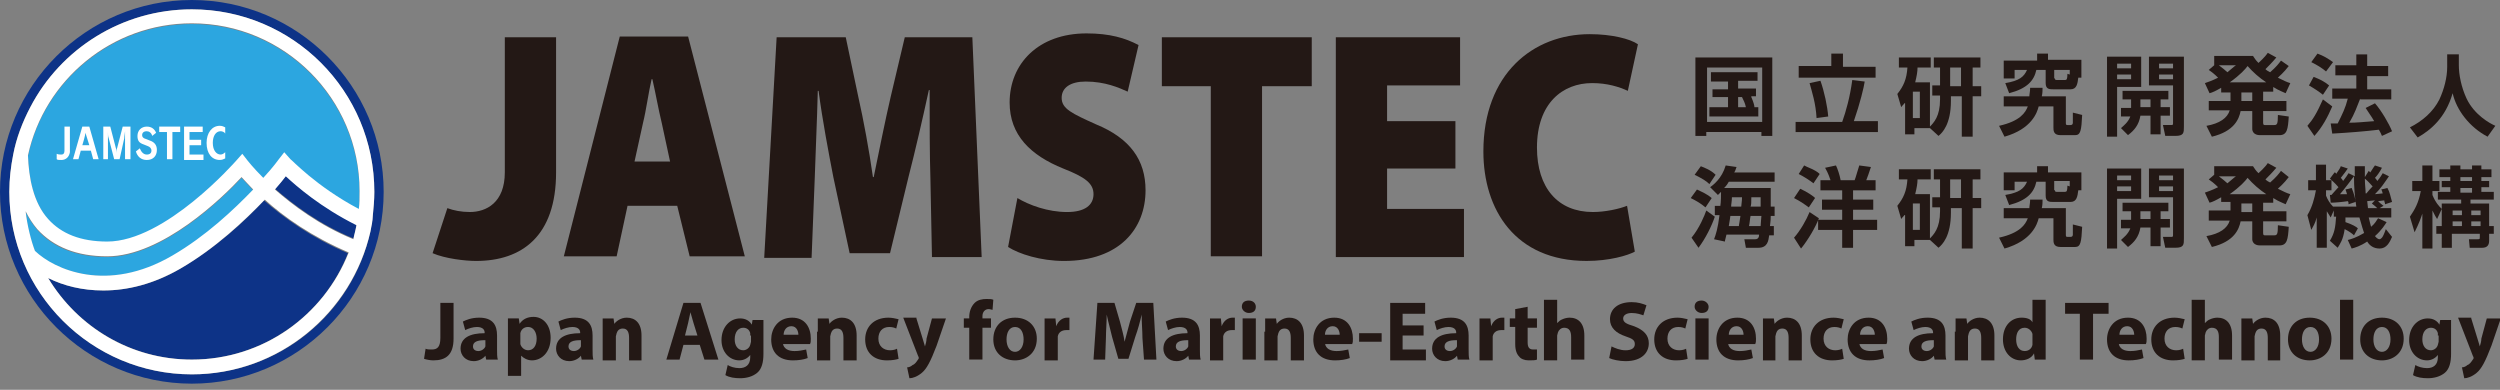 <svg width="295" height="46" viewBox="0 0 295 46" fill="none" xmlns="http://www.w3.org/2000/svg">
<rect x="0" y="0" width="295" height="46" fill="#808080" stroke="none"/>
<g clip-path="url(#clip0_408_40915)">
<path d="M200.149 6.781H209.13V16.037H207.847V15.579H201.341V16.037H200.058V6.781H200.149ZM201.432 7.973V14.388H207.939V7.973H201.432ZM206.656 11.455C206.931 12.097 207.023 12.463 207.023 12.646H207.481V13.746H201.707V12.646H203.907V11.455H202.074V10.539H203.907V9.622H201.891V8.522H207.389V9.531H205.098V10.447H207.206V11.363H206.656V11.455ZM205.098 11.455V12.646H206.015C205.923 12.188 205.74 11.822 205.556 11.455H205.098Z" fill="#231815"/>
<path d="M211.88 14.389H217.378C217.837 13.106 218.295 11.456 218.57 9.44L220.036 9.623C219.945 10.265 219.486 12.189 218.753 14.297H221.594V15.58H211.88V14.389ZM216.095 6.324H217.47V7.882H221.319V9.165H212.246V7.791H216.095V6.324ZM214.812 9.532C215.271 10.815 215.637 12.556 215.729 13.747L214.354 13.931C214.263 12.189 213.804 10.815 213.529 9.807L214.812 9.532Z" fill="#231815"/>
<path d="M224.71 12.188C224.618 12.371 224.526 12.371 224.343 12.646L223.885 11.088C224.618 10.172 224.985 9.347 225.076 7.973H224.068V6.781H227.826V7.973H226.268C226.268 8.431 226.176 8.981 225.993 9.714H227.734V15.121H225.901V15.854H224.801V12.188H224.71ZM225.718 10.814V13.929H226.543V10.814H225.718ZM228.925 7.973H228.192V6.781H233.691V7.973H232.774V10.172H233.782V11.363H232.774V16.129H231.491V11.363H230.208V11.913C230.208 14.663 229.2 15.671 228.742 16.037L227.642 15.029C228.192 14.479 228.925 13.746 228.925 11.73V11.272H228.009V10.08H228.925V7.973ZM230.117 10.172H231.4V7.973H230.117V10.172Z" fill="#231815"/>
<path d="M241.022 10.357C241.022 10.632 241.022 10.998 240.93 11.365H243.771V14.48C243.771 14.664 243.771 14.755 243.955 14.755H244.321C244.505 14.755 244.596 14.664 244.596 14.48C244.596 14.297 244.596 13.472 244.596 13.289L245.696 13.564C245.604 15.397 245.513 15.947 244.871 15.947H243.13C242.305 15.947 242.305 15.397 242.305 15.03V12.556H240.564C240.381 13.289 239.739 15.214 236.532 16.13L235.89 14.847C238.364 14.297 239.006 13.289 239.281 12.556H236.44V11.365H239.464C239.464 11.09 239.556 10.815 239.556 10.357H241.022ZM241.389 8.249H240.289C240.014 9.532 239.189 10.448 237.081 10.998L236.623 9.807C238.273 9.532 238.823 9.074 239.189 8.249H237.723V9.257H236.44V7.149H240.381V6.324H241.664V7.057H245.604V9.165H245.238C245.146 9.898 245.054 10.54 244.321 10.54H242.305C241.847 10.54 241.389 10.54 241.389 9.807V8.249ZM242.488 9.257C242.488 9.348 242.488 9.44 242.672 9.44H243.68C243.863 9.44 243.955 9.348 243.955 8.707L244.23 8.799V8.249H242.397V9.257H242.488Z" fill="#231815"/>
<path d="M248.628 6.688H252.66V10.262H249.819V16.127H248.628V6.688ZM249.819 7.512V8.062H251.469V7.512H249.819ZM249.819 8.795V9.345H251.469V8.795H249.819ZM251.469 12.644V11.728H250.461V10.72H255.868V11.728H254.951V12.644H256.051V13.652H254.951V15.852H253.76V13.652H252.569C252.385 14.752 251.836 15.394 251.102 15.944L250.278 15.119C250.553 14.844 251.102 14.477 251.377 13.744H250.278V12.736H251.469V12.644ZM253.76 12.644V11.728H252.569V12.644H253.76ZM253.577 6.688H257.701V14.935C257.701 15.668 257.701 16.035 256.693 16.035H255.501L255.226 14.752H256.143C256.418 14.752 256.418 14.752 256.418 14.477V10.078H253.577V6.688ZM254.768 7.512V8.062H256.418V7.512H254.768ZM254.768 8.795V9.345H256.418V8.795H254.768Z" fill="#231815"/>
<path d="M270.073 7.792C269.524 8.525 268.882 9.075 268.79 9.167C269.34 9.442 269.89 9.717 270.257 9.808L269.707 11C269.34 10.816 268.974 10.725 268.241 10.267V10.816H267.049V11.916H269.798V13.108H267.049V14.482C267.049 14.757 267.141 14.757 267.324 14.757H268.332C268.699 14.757 268.79 14.666 268.79 13.566L270.073 13.749C269.982 15.215 269.89 15.949 268.974 15.949H266.683C265.949 15.949 265.766 15.49 265.766 15.215V13.108H264.392C264.208 14.024 263.658 15.49 261.001 16.132L260.359 14.849C261.917 14.574 262.834 13.932 263.109 13.016H260.634V11.916H263.2V10.908H262.1V10.358C261.459 10.725 261.092 10.908 260.726 11L260.176 9.808C260.451 9.717 261.001 9.534 261.734 9.167C261.276 8.709 260.909 8.434 260.634 8.251L261.276 7.701V6.601H265.858C266.041 6.876 266.133 7.059 266.499 7.426C266.591 7.334 267.232 6.784 267.599 6.234L268.607 6.784C268.149 7.334 267.691 7.792 267.324 8.159C267.507 8.342 267.691 8.434 267.874 8.525C268.607 7.884 268.882 7.517 269.157 7.151L270.073 7.792ZM261.826 7.701C262.192 7.976 262.65 8.342 262.834 8.525C263.292 8.159 263.567 7.884 263.842 7.701H261.826ZM267.416 9.717C266.591 9.167 265.858 8.525 265.216 7.792C264.941 8.159 264.392 8.8 263.109 9.717H267.416ZM264.483 10.908V11.916H265.766V10.908H264.483Z" fill="#231815"/>
<path d="M275.205 12.556C274.655 13.839 274.014 15.03 273.097 16.038L272.272 14.847C272.914 14.114 273.372 13.381 274.105 11.731L275.205 12.556ZM273.005 9.074C273.739 9.348 274.288 9.623 274.838 10.082L274.105 11.181C273.647 10.815 273.097 10.448 272.456 10.082L273.005 9.074ZM273.464 6.324C274.197 6.599 274.655 6.874 275.297 7.332L274.472 8.432C273.922 7.974 273.464 7.699 272.731 7.332L273.464 6.324ZM278.504 11.639C278.138 12.556 277.863 13.381 277.221 14.48C278.138 14.48 278.871 14.389 280.154 14.297C279.787 13.656 279.421 13.197 279.146 12.739L280.245 12.189C280.978 13.014 281.895 14.572 282.261 15.489L281.07 16.038C280.978 15.855 280.978 15.764 280.704 15.305C279.237 15.489 276.946 15.672 275.205 15.764L275.022 14.572H275.846C276.396 13.472 276.763 12.739 277.038 11.639H275.205V10.448H278.046V8.89H275.572V7.699H278.046V6.416H279.329V7.791H281.803V8.982H279.329V10.54H282.17V11.731H278.504V11.639Z" fill="#231815"/>
<path d="M288.769 6.414H290.143V7.697C290.143 8.797 290.418 10.263 291.06 11.638C291.976 13.562 293.809 14.57 294.451 14.845L293.534 16.128C291.426 15.028 289.868 13.012 289.41 10.996C288.585 13.929 286.752 15.395 285.286 16.22L284.37 15.028C285.836 14.295 287.119 13.196 287.852 11.729C288.402 10.538 288.769 9.163 288.769 7.88V6.414Z" fill="#231815"/>
<path d="M202.349 25.572C201.982 26.672 201.249 28.138 200.424 29.238L199.6 28.046C200.516 26.947 201.158 25.389 201.341 24.839L202.349 25.572ZM200.241 22.364C200.608 22.548 201.341 22.823 201.982 23.372L201.249 24.472C200.699 24.014 200.241 23.739 199.508 23.372L200.241 22.364ZM200.699 19.615C201.158 19.798 201.891 20.073 202.441 20.623L201.707 21.723C201.341 21.356 200.883 21.081 199.966 20.623L200.699 19.615ZM202.99 24.381C203.082 23.831 203.082 23.006 203.082 22.639C202.807 22.914 202.807 22.914 202.715 23.006L201.799 22.09C202.166 21.814 203.174 21.081 203.632 19.523L204.915 19.707C204.823 19.89 204.823 20.073 204.64 20.348H209.405V21.448H203.998C203.907 21.631 203.724 21.906 203.449 22.181H208.947V24.381H209.405V25.48H208.947C208.947 26.213 208.856 26.488 208.856 26.672H209.314V27.771H208.764C208.672 28.413 208.581 29.238 207.481 29.238H206.015L205.831 28.23H207.114C207.481 28.23 207.573 27.955 207.573 27.68H203.724C203.632 28.138 203.54 28.321 203.54 28.505L202.257 28.23C202.441 27.771 202.715 26.947 202.899 25.389H202.349V24.289H202.99V24.381ZM205.19 26.672C205.19 26.488 205.281 26.213 205.373 25.48H204.182C204.182 25.572 204.09 26.122 203.998 26.672H205.19ZM204.365 23.281C204.365 23.739 204.273 24.106 204.273 24.381H205.465C205.556 23.739 205.556 23.372 205.556 23.281H204.365ZM206.564 25.48C206.473 25.939 206.473 26.305 206.381 26.672H207.756C207.756 26.488 207.847 25.48 207.847 25.48H206.564ZM206.656 23.281C206.656 23.831 206.656 24.197 206.564 24.381H207.756C207.756 23.831 207.756 23.556 207.756 23.281H206.656Z" fill="#231815"/>
<path d="M214.629 25.755C214.262 26.763 213.346 28.321 212.521 29.329L211.696 28.046C212.43 27.221 213.163 25.939 213.529 25.022L214.629 25.755ZM212.43 22.273C213.254 22.639 214.171 23.281 214.171 23.372L213.438 24.472C213.071 24.197 212.43 23.739 211.696 23.372L212.43 22.273ZM212.888 19.523C213.071 19.615 213.254 19.707 213.896 19.982C214.446 20.257 214.629 20.44 214.721 20.532L213.987 21.631C213.529 21.265 212.796 20.806 212.246 20.532L212.888 19.523ZM214.812 21.265H216.004C215.912 20.99 215.729 20.44 215.362 19.798L216.645 19.523C216.828 19.89 217.103 20.715 217.195 21.265H218.845C219.028 20.806 219.12 20.348 219.394 19.523L220.769 19.707C220.586 20.257 220.311 21.081 220.219 21.265H221.319V22.456H218.661V23.556H221.044V24.747H218.661V25.939H221.502V27.13H218.661V29.238H217.378V27.13H214.537V25.939H217.378V24.747H214.996V23.556H217.378V22.456H214.812V21.265Z" fill="#231815"/>
<path d="M224.71 25.384C224.618 25.567 224.526 25.567 224.343 25.842L223.885 24.284C224.618 23.367 224.985 22.543 225.076 21.168H224.068V19.977H227.826V21.168H226.268C226.268 21.626 226.176 22.176 225.993 22.909H227.734V28.316H225.901V29.049H224.801V25.384H224.71ZM225.718 24.009V27.125H226.543V24.009H225.718ZM228.925 21.168H228.192V19.977H233.691V21.168H232.774V23.367H233.782V24.559H232.774V29.324H231.491V24.559H230.208V25.109C230.208 27.858 229.2 28.866 228.742 29.233L227.642 28.224C228.192 27.675 228.925 26.942 228.925 24.925V24.467H228.009V23.276H228.925V21.168ZM230.117 23.367H231.4V21.168H230.117V23.367Z" fill="#231815"/>
<path d="M241.022 23.554C241.022 23.829 241.022 24.195 240.93 24.562H243.771V27.678C243.771 27.861 243.771 27.953 243.954 27.953H244.321C244.504 27.953 244.596 27.861 244.596 27.678C244.596 27.495 244.596 26.67 244.596 26.486L245.696 26.762C245.604 28.594 245.512 29.144 244.871 29.144H243.13C242.305 29.144 242.305 28.594 242.305 28.228V25.753H240.564C240.38 26.486 239.739 28.411 236.531 29.328L235.89 28.044C238.364 27.495 239.006 26.486 239.281 25.753H236.44V24.562H239.464C239.464 24.287 239.556 24.012 239.556 23.554H241.022ZM241.388 21.446H240.289C240.014 22.729 239.189 23.646 237.081 24.195L236.623 23.004C238.273 22.729 238.822 22.271 239.189 21.446H237.723V22.454H236.44V20.346H240.38V19.613H241.663V20.346H245.604V22.454H245.237C245.146 23.187 245.054 23.829 244.321 23.829H242.305C241.847 23.829 241.388 23.829 241.388 23.096V21.446ZM242.488 22.454C242.488 22.546 242.488 22.637 242.671 22.637H243.679C243.863 22.637 243.954 22.546 243.954 21.904L244.229 21.996V21.355H242.396V22.454H242.488Z" fill="#231815"/>
<path d="M248.628 19.887H252.66V23.461H249.819V29.326H248.628V19.887ZM249.819 20.712V21.261H251.469V20.712H249.819ZM249.819 21.994V22.544H251.469V21.994H249.819ZM251.469 25.843V24.927H250.461V23.919H255.868V24.927H254.951V25.843H256.051V26.852H254.951V29.051H253.76V26.852H252.569C252.385 27.951 251.836 28.593 251.102 29.143L250.278 28.318C250.553 28.043 251.102 27.676 251.377 26.943H250.278V25.935H251.469V25.843ZM253.76 25.843V24.927H252.569V25.843H253.76ZM253.577 19.887H257.701V28.135C257.701 28.868 257.701 29.234 256.693 29.234H255.501L255.226 27.951H256.143C256.418 27.951 256.418 27.951 256.418 27.676V23.277H253.577V19.887ZM254.768 20.712V21.261H256.418V20.712H254.768ZM254.768 21.994V22.544H256.418V21.994H254.768Z" fill="#231815"/>
<path d="M270.073 20.896C269.524 21.629 268.882 22.179 268.79 22.27C269.34 22.545 269.89 22.82 270.257 22.912L269.707 24.103C269.34 23.92 268.974 23.828 268.241 23.37V23.92H267.049V24.928H269.798V26.119H267.049V27.494C267.049 27.769 267.141 27.769 267.324 27.769H268.332C268.699 27.769 268.79 27.677 268.79 26.578L270.073 26.761C269.982 28.227 269.89 28.96 268.974 28.96H266.683C265.949 28.96 265.766 28.502 265.766 28.227V26.119H264.392C264.208 27.036 263.658 28.502 261.001 29.144L260.359 27.861C261.917 27.586 262.834 26.944 263.109 26.028H260.634V24.836H263.2V23.828H262.1V23.278C261.459 23.645 261.092 23.828 260.726 23.92L260.176 22.729C260.451 22.637 261.001 22.454 261.734 22.087C261.276 21.629 260.909 21.354 260.634 21.171L261.276 20.621V19.613H265.858C266.041 19.888 266.133 20.071 266.499 20.438C266.591 20.346 267.232 19.796 267.599 19.246L268.607 19.796C268.149 20.346 267.691 20.804 267.324 21.171C267.507 21.354 267.691 21.445 267.874 21.537C268.607 20.896 268.882 20.529 269.157 20.163L270.073 20.896ZM261.826 20.804C262.192 21.079 262.65 21.445 262.834 21.629C263.292 21.262 263.567 20.987 263.842 20.804H261.826ZM267.416 22.912C266.591 22.362 265.858 21.721 265.216 20.987C264.941 21.354 264.392 21.995 263.109 22.912H267.416ZM264.483 24.012V25.02H265.766V24.012H264.483Z" fill="#231815"/>
<path d="M277.771 27.769C277.588 27.586 277.221 27.311 276.671 27.036C276.488 28.319 276.121 28.777 275.846 29.235L274.93 28.411C275.48 27.494 275.571 26.853 275.663 25.57H275.388V24.837L275.022 25.661C274.93 25.478 274.838 25.387 274.563 24.928V29.235H273.372V25.661C273.189 26.395 272.914 26.761 272.731 27.128L272.272 25.387C272.822 24.47 273.097 23.462 273.28 22.454H272.364V21.263H273.28V19.43H274.472V21.263H275.113V22.454H274.472V23.095C274.655 23.554 274.93 24.012 275.297 24.378H278.046C277.863 23.279 277.771 22.087 277.771 20.804C277.496 21.171 276.671 22.271 276.121 22.912H276.946C276.855 22.637 276.855 22.546 276.763 22.362L277.496 22.179C277.771 22.82 277.954 23.554 277.954 23.829L277.129 24.104C277.129 23.92 277.129 23.829 277.038 23.737C276.488 23.829 275.48 23.92 275.022 23.92L274.93 23.004H275.113C275.297 22.82 275.663 22.362 275.938 22.087C275.48 21.538 275.113 21.263 274.93 21.079L275.48 20.346C275.572 20.346 275.663 20.438 275.663 20.529C276.03 19.98 276.121 19.888 276.213 19.613L277.038 19.888C276.854 20.163 276.58 20.529 276.213 20.988C276.305 21.079 276.396 21.171 276.488 21.354C276.855 20.896 276.946 20.713 277.129 20.438L277.863 20.804C277.863 20.529 277.863 20.255 277.863 19.613H279.054V20.896L279.512 20.163L279.695 20.346C280.062 19.796 280.154 19.613 280.245 19.521L281.07 19.796C280.795 20.346 280.429 20.804 280.245 20.988C280.337 21.079 280.429 21.171 280.52 21.354C280.978 20.804 280.978 20.713 281.162 20.438L281.895 20.804C281.253 21.721 280.978 22.179 280.245 22.912C280.429 22.912 281.07 22.82 281.162 22.82C281.07 22.546 281.07 22.454 280.978 22.362L281.712 22.179C281.987 22.637 282.078 23.187 282.261 23.829L281.437 24.104C281.437 23.92 281.345 23.829 281.345 23.645C281.162 23.645 280.795 23.737 280.612 23.737C280.795 23.92 280.887 24.012 281.253 24.287L280.795 24.562H282.17V25.661H279.512C279.604 26.028 279.695 26.486 279.787 26.761C280.245 26.395 280.429 26.028 280.612 25.753L281.62 26.211C281.437 26.486 281.07 27.128 280.245 27.861C280.337 27.953 280.52 28.227 280.795 28.227C280.887 28.227 280.978 28.136 281.07 28.044C281.162 27.953 281.345 27.586 281.528 27.036L282.261 27.953C281.987 28.594 281.62 29.327 280.795 29.327C280.062 29.327 279.604 28.961 279.329 28.502C278.504 29.052 277.863 29.235 277.496 29.327L277.038 28.319C277.404 28.227 278.046 28.044 278.962 27.494C278.871 27.219 278.687 26.669 278.412 25.661H276.763V26.211C277.588 26.486 278.046 26.761 278.229 26.944L277.771 27.769ZM279.237 22.82C279.329 22.729 279.512 22.454 279.97 21.996C279.787 21.812 279.421 21.354 279.054 21.079C279.054 21.812 279.146 22.362 279.146 22.82H279.237ZM280.245 23.645C280.062 23.645 279.421 23.737 279.329 23.737C279.329 23.829 279.421 24.378 279.421 24.562H280.52C280.245 24.287 279.97 24.104 279.879 24.012L280.245 23.645Z" fill="#231815"/>
<path d="M284.37 25.572C284.92 24.747 285.378 24.014 285.653 22.548H284.645V21.356H285.836V19.523H287.027V21.356H287.852V22.548H287.027V23.006C287.394 23.922 287.852 24.381 288.127 24.655L287.577 25.847C287.394 25.572 287.302 25.389 287.027 24.839V29.329H285.836V25.205C285.653 25.755 285.469 26.305 284.92 27.405L284.37 25.572ZM289.227 19.523H290.327V19.982H291.701V19.523H292.801V19.982H293.992V20.898H292.801V21.356H293.717V22.09H292.801V22.639H294.267V23.556H291.518V24.014H293.717V26.672H294.267V27.588H293.717V28.413C293.717 28.871 293.534 29.238 292.893 29.238H291.426L291.335 28.23H292.343C292.618 28.23 292.618 28.23 292.618 27.955V27.588H289.319V29.238H288.127V27.588H287.486V26.672H288.127V24.014H290.418V23.556H287.669V22.639H289.135V22.09H288.127V21.356H289.135V20.898H287.852V19.982H289.135V19.523H289.227ZM289.41 24.839V25.389H290.51V24.839H289.41ZM289.41 26.122V26.672H290.51V26.122H289.41ZM290.327 20.898V21.356H291.701V20.898H290.327ZM290.327 22.181V22.731H291.701V22.181H290.327ZM291.61 24.839V25.389H292.709V24.839H291.61ZM291.61 26.122V26.672H292.709V26.122H291.61Z" fill="#231815"/>
<path d="M51.962 35.742H53.52V39.958C53.52 41.882 52.603 42.524 51.137 42.524C50.77 42.524 50.312 42.432 50.037 42.34L50.221 41.149C50.404 41.241 50.679 41.241 50.954 41.241C51.595 41.241 51.962 40.966 51.962 39.866V35.742Z" fill="#231815"/>
<path d="M57.369 42.433L57.277 41.975C57.002 42.342 56.453 42.616 55.903 42.616C54.895 42.616 54.345 41.883 54.345 41.15C54.345 39.867 55.445 39.317 57.186 39.317V39.226C57.186 38.951 57.002 38.584 56.269 38.584C55.811 38.584 55.261 38.767 54.895 38.951L54.62 37.943C54.986 37.759 55.628 37.484 56.544 37.484C58.194 37.484 58.652 38.401 58.652 39.592V41.242C58.652 41.7 58.652 42.158 58.744 42.433H57.369ZM57.186 40.142C56.361 40.142 55.811 40.325 55.811 40.875C55.811 41.242 56.086 41.425 56.453 41.425C56.819 41.425 57.186 41.15 57.277 40.875C57.277 40.783 57.277 40.692 57.277 40.6V40.142H57.186Z" fill="#231815"/>
<path d="M59.935 39.224C59.935 38.582 59.935 38.032 59.935 37.574H61.218L61.309 38.215C61.676 37.666 62.226 37.391 62.959 37.391C64.059 37.391 64.975 38.307 64.975 39.865C64.975 41.606 63.875 42.523 62.776 42.523C62.226 42.523 61.768 42.248 61.493 41.973V44.355H59.935V39.224ZM61.401 40.323V40.598C61.493 40.965 61.859 41.331 62.317 41.331C62.959 41.331 63.325 40.781 63.325 39.957C63.325 39.224 62.959 38.582 62.317 38.582C61.859 38.582 61.493 38.857 61.401 39.315V39.59V40.323Z" fill="#231815"/>
<path d="M68.641 42.433L68.549 41.975C68.275 42.342 67.725 42.616 67.175 42.616C66.167 42.616 65.617 41.883 65.617 41.15C65.617 39.867 66.716 39.317 68.458 39.317V39.226C68.458 38.951 68.275 38.584 67.541 38.584C67.083 38.584 66.533 38.767 66.167 38.951L65.892 37.943C66.258 37.759 66.9 37.484 67.816 37.484C69.466 37.484 69.924 38.401 69.924 39.592V41.242C69.924 41.7 69.924 42.158 70.016 42.433H68.641ZM68.458 40.142C67.633 40.142 67.083 40.325 67.083 40.875C67.083 41.242 67.358 41.425 67.725 41.425C68.091 41.425 68.458 41.15 68.549 40.875C68.549 40.783 68.549 40.692 68.549 40.6V40.142H68.458Z" fill="#231815"/>
<path d="M71.115 39.134C71.115 38.492 71.115 38.034 71.115 37.576H72.398L72.49 38.218C72.673 37.943 73.223 37.484 73.956 37.484C74.964 37.484 75.698 38.126 75.698 39.592V42.525H74.231V39.867C74.231 39.226 74.048 38.767 73.498 38.767C73.04 38.767 72.857 39.042 72.765 39.317C72.765 39.409 72.673 39.592 72.673 39.684V42.525H71.115V39.134Z" fill="#231815"/>
<path d="M80.646 40.691L80.188 42.432H78.63L80.646 35.742H82.662L84.77 42.432H83.121L82.571 40.691H80.646ZM82.296 39.591L81.838 38.125C81.746 37.758 81.563 37.209 81.471 36.842C81.379 37.209 81.288 37.758 81.196 38.125L80.829 39.591H82.296Z" fill="#231815"/>
<path d="M90.085 37.574V39.041V41.79C90.085 42.706 89.902 43.531 89.352 43.989C88.802 44.447 88.069 44.631 87.336 44.631C86.694 44.631 86.053 44.539 85.595 44.264L85.87 43.073C86.144 43.256 86.694 43.439 87.244 43.439C87.977 43.439 88.527 43.073 88.527 42.156V41.882C88.252 42.248 87.794 42.523 87.244 42.523C86.053 42.523 85.136 41.515 85.136 40.14C85.136 38.582 86.144 37.574 87.336 37.574C87.977 37.574 88.436 37.849 88.71 38.307L88.802 37.758H90.085V37.574ZM88.527 39.59C88.527 39.499 88.527 39.407 88.527 39.315C88.436 38.949 88.161 38.674 87.702 38.674C87.153 38.674 86.694 39.132 86.694 40.049C86.694 40.782 87.061 41.332 87.702 41.332C88.069 41.332 88.436 41.057 88.527 40.69C88.527 40.599 88.619 40.415 88.619 40.324V39.59H88.527Z" fill="#231815"/>
<path d="M92.376 40.509C92.468 41.15 93.018 41.425 93.751 41.425C94.301 41.425 94.667 41.333 95.126 41.242L95.309 42.25C94.851 42.433 94.209 42.525 93.568 42.525C91.918 42.525 91.002 41.608 91.002 40.05C91.002 38.859 91.735 37.484 93.476 37.484C95.034 37.484 95.675 38.676 95.675 39.959C95.675 40.234 95.675 40.417 95.584 40.6H92.376V40.509ZM94.209 39.501C94.209 39.134 94.026 38.492 93.384 38.492C92.743 38.492 92.468 39.042 92.468 39.501H94.209Z" fill="#231815"/>
<path d="M96.501 39.134C96.501 38.492 96.501 38.034 96.501 37.576H97.784L97.875 38.218C98.058 37.943 98.608 37.484 99.341 37.484C100.349 37.484 101.083 38.126 101.083 39.592V42.525H99.525V39.867C99.525 39.226 99.341 38.767 98.791 38.767C98.333 38.767 98.15 39.042 98.058 39.317C98.058 39.409 97.967 39.592 97.967 39.684V42.525H96.409V39.134H96.501Z" fill="#231815"/>
<path d="M106.032 42.342C105.757 42.433 105.298 42.525 104.657 42.525C103.099 42.525 102.091 41.608 102.091 40.05C102.091 38.584 103.099 37.484 104.84 37.484C105.207 37.484 105.665 37.576 106.032 37.668L105.757 38.767C105.573 38.676 105.298 38.584 104.932 38.584C104.107 38.584 103.649 39.134 103.649 39.959C103.649 40.875 104.29 41.333 105.024 41.333C105.39 41.333 105.665 41.242 105.848 41.15L106.032 42.342Z" fill="#231815"/>
<path d="M108.139 37.576L108.872 39.959C108.964 40.234 109.056 40.6 109.147 40.875C109.239 40.6 109.33 40.234 109.33 39.959L109.972 37.576H111.622L110.522 40.783C109.789 42.708 109.33 43.533 108.781 43.991C108.231 44.449 107.681 44.633 107.314 44.633L107.039 43.349C107.223 43.349 107.498 43.258 107.681 43.075C107.956 42.983 108.139 42.708 108.322 42.433C108.414 42.342 108.414 42.25 108.414 42.25C108.414 42.158 108.414 42.158 108.322 41.975L106.581 37.484H108.139V37.576Z" fill="#231815"/>
<path d="M114.371 42.429V38.672H113.73V37.572H114.371V37.389C114.371 36.839 114.554 36.198 115.013 35.739C115.379 35.373 115.929 35.281 116.387 35.281C116.754 35.281 117.029 35.281 117.212 35.373L117.12 36.564C117.029 36.564 116.845 36.473 116.662 36.473C116.204 36.473 115.929 36.839 115.929 37.297V37.572H116.937V38.672H115.929V42.429H114.371Z" fill="#231815"/>
<path d="M122.344 39.959C122.344 41.7 121.061 42.525 119.778 42.525C118.312 42.525 117.212 41.608 117.212 40.05C117.212 38.492 118.22 37.484 119.778 37.484C121.336 37.484 122.344 38.492 122.344 39.959ZM118.77 40.05C118.77 40.875 119.137 41.517 119.778 41.517C120.328 41.517 120.786 40.967 120.786 40.05C120.786 39.317 120.511 38.584 119.778 38.584C119.045 38.584 118.77 39.317 118.77 40.05Z" fill="#231815"/>
<path d="M123.26 39.226C123.26 38.492 123.26 38.034 123.26 37.576H124.543L124.635 38.492C124.91 37.759 125.46 37.484 125.918 37.484H126.193V38.951C126.101 38.951 125.918 38.951 125.826 38.951C125.277 38.951 124.91 39.226 124.818 39.684V40.05V42.525H123.26V39.226Z" fill="#231815"/>
<path d="M134.807 39.866C134.807 39.041 134.716 38.125 134.716 37.117C134.532 37.942 134.257 38.95 133.983 39.683L133.158 42.34H131.966L131.233 39.775C131.05 38.95 130.775 38.033 130.592 37.117C130.592 38.033 130.5 39.041 130.5 39.866L130.408 42.432H129.034L129.492 35.742H131.508L132.15 37.942C132.333 38.675 132.608 39.591 132.7 40.324C132.883 39.591 133.158 38.675 133.341 37.942L134.074 35.742H136.09L136.457 42.432H134.991L134.807 39.866Z" fill="#231815"/>
<path d="M140.306 42.433L140.214 41.975C139.939 42.342 139.389 42.616 138.839 42.616C137.831 42.616 137.281 41.883 137.281 41.15C137.281 39.867 138.381 39.317 140.122 39.317V39.226C140.122 38.951 139.939 38.584 139.206 38.584C138.748 38.584 138.198 38.767 137.831 38.951L137.556 37.943C137.923 37.759 138.564 37.484 139.481 37.484C141.13 37.484 141.589 38.401 141.589 39.592V41.242C141.589 41.7 141.589 42.158 141.68 42.433H140.306ZM140.122 40.142C139.298 40.142 138.748 40.325 138.748 40.875C138.748 41.242 139.023 41.425 139.389 41.425C139.756 41.425 140.122 41.15 140.214 40.875C140.214 40.783 140.214 40.692 140.214 40.6V40.142H140.122Z" fill="#231815"/>
<path d="M142.78 39.226C142.78 38.492 142.78 38.034 142.78 37.576H144.063L144.155 38.492C144.43 37.759 144.98 37.484 145.438 37.484H145.713V38.951C145.621 38.951 145.438 38.951 145.346 38.951C144.797 38.951 144.43 39.226 144.338 39.684V40.05V42.525H142.78V39.226Z" fill="#231815"/>
<path d="M148.187 36.198C148.187 36.656 147.912 36.931 147.362 36.931C146.904 36.931 146.537 36.565 146.537 36.198C146.537 35.74 146.812 35.465 147.362 35.465C147.912 35.465 148.187 35.831 148.187 36.198ZM146.629 42.43V37.573H148.187V42.43H146.629Z" fill="#231815"/>
<path d="M149.287 39.134C149.287 38.492 149.287 38.034 149.287 37.576H150.57L150.662 38.218C150.845 37.943 151.395 37.484 152.128 37.484C153.136 37.484 153.869 38.126 153.869 39.592V42.525H152.311V39.867C152.311 39.226 152.128 38.767 151.578 38.767C151.12 38.767 150.937 39.042 150.845 39.317C150.845 39.409 150.753 39.592 150.753 39.684V42.525H149.195V39.134H149.287Z" fill="#231815"/>
<path d="M156.344 40.509C156.435 41.15 156.985 41.425 157.718 41.425C158.268 41.425 158.635 41.333 159.093 41.242L159.276 42.25C158.818 42.433 158.176 42.525 157.535 42.525C155.885 42.525 154.969 41.608 154.969 40.05C154.969 38.859 155.702 37.484 157.443 37.484C159.001 37.484 159.643 38.676 159.643 39.959C159.643 40.234 159.643 40.417 159.551 40.6H156.344V40.509ZM158.085 39.501C158.085 39.134 157.901 38.492 157.26 38.492C156.618 38.492 156.344 39.042 156.344 39.501H158.085Z" fill="#231815"/>
<path d="M163.033 39.316V40.325H160.376V39.316H163.033Z" fill="#231815"/>
<path d="M167.983 39.591H165.508V41.241H168.258V42.524H164.042V35.742H168.166V37.025H165.508V38.4H167.983V39.591Z" fill="#231815"/>
<path d="M172.015 42.433L171.923 41.975C171.648 42.342 171.098 42.616 170.548 42.616C169.54 42.616 168.99 41.883 168.99 41.15C168.99 39.867 170.09 39.317 171.831 39.317V39.226C171.831 38.951 171.648 38.584 170.915 38.584C170.457 38.584 169.907 38.767 169.54 38.951L169.265 37.943C169.632 37.759 170.273 37.484 171.19 37.484C172.839 37.484 173.298 38.401 173.298 39.592V41.242C173.298 41.7 173.298 42.158 173.389 42.433H172.015ZM171.831 40.142C171.007 40.142 170.457 40.325 170.457 40.875C170.457 41.242 170.732 41.425 171.098 41.425C171.465 41.425 171.831 41.15 171.923 40.875C171.923 40.783 171.923 40.692 171.923 40.6V40.142H171.831Z" fill="#231815"/>
<path d="M174.581 39.226C174.581 38.492 174.581 38.034 174.581 37.576H175.864L175.955 38.492C176.23 37.759 176.78 37.484 177.238 37.484H177.513V38.951C177.422 38.951 177.238 38.951 177.147 38.951C176.597 38.951 176.23 39.226 176.139 39.684V40.05V42.525H174.581V39.226Z" fill="#231815"/>
<path d="M180.263 36.199V37.574H181.362V38.674H180.263V40.415C180.263 40.965 180.446 41.24 180.904 41.24H181.362V42.431C181.179 42.523 180.813 42.523 180.354 42.523C179.896 42.523 179.438 42.339 179.255 42.064C178.98 41.789 178.796 41.331 178.796 40.598V38.582H178.155V37.574H178.796V36.474L180.263 36.199Z" fill="#231815"/>
<path d="M182.187 35.375H183.745V38.124C183.928 37.941 184.111 37.758 184.386 37.666C184.569 37.574 184.936 37.483 185.211 37.483C186.219 37.483 186.952 38.124 186.952 39.591V42.431H185.394V39.774C185.394 39.132 185.211 38.674 184.569 38.674C184.203 38.674 183.928 38.949 183.836 39.224C183.836 39.316 183.745 39.499 183.745 39.591V42.523H182.187V35.375Z" fill="#231815"/>
<path d="M190.16 40.876C190.526 41.059 191.168 41.334 191.809 41.334C192.543 41.334 192.909 41.059 192.909 40.601C192.909 40.143 192.634 39.96 191.809 39.685C190.71 39.318 189.977 38.677 189.977 37.669C189.977 36.477 190.893 35.652 192.543 35.652C193.276 35.652 193.826 35.836 194.284 36.019L193.917 37.21C193.642 37.119 193.184 36.935 192.543 36.935C191.901 36.935 191.534 37.21 191.534 37.577C191.534 38.035 191.901 38.218 192.817 38.493C194.009 38.952 194.559 39.593 194.559 40.509C194.559 41.609 193.734 42.617 191.809 42.617C191.076 42.617 190.251 42.434 189.885 42.251L190.16 40.876Z" fill="#231815"/>
<path d="M199.141 42.342C198.866 42.433 198.408 42.525 197.766 42.525C196.208 42.525 195.2 41.608 195.2 40.05C195.2 38.584 196.208 37.484 197.95 37.484C198.316 37.484 198.774 37.576 199.141 37.668L198.866 38.767C198.683 38.676 198.408 38.584 198.041 38.584C197.216 38.584 196.758 39.134 196.758 39.959C196.758 40.875 197.4 41.333 198.133 41.333C198.499 41.333 198.774 41.242 198.958 41.15L199.141 42.342Z" fill="#231815"/>
<path d="M201.616 36.198C201.616 36.656 201.341 36.931 200.791 36.931C200.333 36.931 199.966 36.565 199.966 36.198C199.966 35.74 200.241 35.465 200.791 35.465C201.249 35.465 201.616 35.831 201.616 36.198ZM200.058 42.43V37.573H201.616V42.43H200.058Z" fill="#231815"/>
<path d="M203.907 40.509C203.999 41.15 204.549 41.425 205.282 41.425C205.832 41.425 206.198 41.333 206.656 41.242L206.84 42.25C206.381 42.433 205.74 42.525 205.098 42.525C203.449 42.525 202.532 41.608 202.532 40.05C202.532 38.859 203.265 37.484 205.007 37.484C206.565 37.484 207.206 38.676 207.206 39.959C207.206 40.234 207.206 40.417 207.115 40.6H203.907V40.509ZM205.74 39.501C205.74 39.134 205.557 38.492 204.915 38.492C204.274 38.492 203.999 39.042 203.999 39.501H205.74Z" fill="#231815"/>
<path d="M208.03 39.134C208.03 38.492 208.03 38.034 208.03 37.576H209.313L209.405 38.218C209.588 37.943 210.138 37.484 210.871 37.484C211.879 37.484 212.613 38.126 212.613 39.592V42.525H211.055V39.867C211.055 39.226 210.871 38.767 210.321 38.767C209.863 38.767 209.68 39.042 209.588 39.317C209.588 39.409 209.497 39.592 209.497 39.684V42.525H208.03V39.134Z" fill="#231815"/>
<path d="M217.561 42.342C217.286 42.433 216.828 42.525 216.187 42.525C214.629 42.525 213.621 41.608 213.621 40.05C213.621 38.584 214.629 37.484 216.37 37.484C216.737 37.484 217.195 37.576 217.561 37.668L217.286 38.767C217.103 38.676 216.828 38.584 216.462 38.584C215.637 38.584 215.179 39.134 215.179 39.959C215.179 40.875 215.82 41.333 216.553 41.333C216.92 41.333 217.195 41.242 217.378 41.15L217.561 42.342Z" fill="#231815"/>
<path d="M219.394 40.509C219.486 41.15 220.036 41.425 220.769 41.425C221.319 41.425 221.685 41.333 222.144 41.242L222.327 42.25C221.869 42.433 221.227 42.525 220.586 42.525C218.936 42.525 218.02 41.608 218.02 40.05C218.02 38.859 218.753 37.484 220.494 37.484C222.052 37.484 222.693 38.676 222.693 39.959C222.693 40.234 222.693 40.417 222.602 40.6H219.394V40.509ZM221.227 39.501C221.227 39.134 221.044 38.492 220.402 38.492C219.761 38.492 219.486 39.042 219.486 39.501H221.227Z" fill="#231815"/>
<path d="M228.284 42.433L228.192 41.975C227.917 42.342 227.367 42.616 226.817 42.616C225.809 42.616 225.259 41.883 225.259 41.15C225.259 39.867 226.359 39.317 228.1 39.317V39.226C228.1 38.951 227.917 38.584 227.184 38.584C226.726 38.584 226.176 38.767 225.809 38.951L225.534 37.943C225.901 37.759 226.542 37.484 227.459 37.484C229.108 37.484 229.567 38.401 229.567 39.592V41.242C229.567 41.7 229.567 42.158 229.658 42.433H228.284ZM228.1 40.142C227.276 40.142 226.726 40.325 226.726 40.875C226.726 41.242 227.001 41.425 227.367 41.425C227.734 41.425 228.1 41.15 228.192 40.875C228.192 40.783 228.192 40.692 228.192 40.6V40.142H228.1Z" fill="#231815"/>
<path d="M230.758 39.134C230.758 38.492 230.758 38.034 230.758 37.576H232.041L232.133 38.218C232.316 37.943 232.866 37.484 233.599 37.484C234.607 37.484 235.34 38.126 235.34 39.592V42.525H233.783V39.867C233.783 39.226 233.599 38.767 233.049 38.767C232.591 38.767 232.408 39.042 232.316 39.317C232.316 39.409 232.225 39.592 232.225 39.684V42.525H230.667V39.134H230.758Z" fill="#231815"/>
<path d="M241.388 35.375V40.965V42.431H240.105L240.014 41.698C239.739 42.248 239.097 42.523 238.456 42.523C237.264 42.523 236.348 41.515 236.348 40.049C236.348 38.399 237.356 37.483 238.547 37.483C239.189 37.483 239.647 37.666 239.83 38.033V35.375H241.388ZM239.83 39.682C239.83 39.591 239.83 39.499 239.83 39.407C239.739 39.041 239.372 38.674 238.914 38.674C238.181 38.674 237.906 39.316 237.906 40.049C237.906 40.874 238.272 41.423 238.914 41.423C239.372 41.423 239.739 41.148 239.83 40.69C239.83 40.599 239.83 40.507 239.83 40.324V39.682Z" fill="#231815"/>
<path d="M245.513 37.025H243.68V35.742H248.812V37.025H246.979V42.432H245.421V37.025H245.513Z" fill="#231815"/>
<path d="M250.003 40.509C250.094 41.15 250.644 41.425 251.377 41.425C251.927 41.425 252.294 41.333 252.752 41.242L252.935 42.25C252.477 42.433 251.836 42.525 251.194 42.525C249.545 42.525 248.628 41.608 248.628 40.05C248.628 38.859 249.361 37.484 251.102 37.484C252.66 37.484 253.302 38.676 253.302 39.959C253.302 40.234 253.302 40.417 253.21 40.6H250.003V40.509ZM251.836 39.501C251.836 39.134 251.652 38.492 251.011 38.492C250.369 38.492 250.094 39.042 250.094 39.501H251.836Z" fill="#231815"/>
<path d="M257.792 42.342C257.517 42.433 257.059 42.525 256.418 42.525C254.86 42.525 253.852 41.608 253.852 40.05C253.852 38.584 254.86 37.484 256.601 37.484C256.968 37.484 257.426 37.576 257.792 37.668L257.517 38.767C257.334 38.676 257.059 38.584 256.693 38.584C255.868 38.584 255.41 39.134 255.41 39.959C255.41 40.875 256.051 41.333 256.784 41.333C257.151 41.333 257.426 41.242 257.609 41.15L257.792 42.342Z" fill="#231815"/>
<path d="M258.617 35.375H260.175V38.124C260.359 37.941 260.542 37.758 260.817 37.666C261 37.574 261.367 37.483 261.642 37.483C262.65 37.483 263.383 38.124 263.383 39.591V42.431H261.825V39.774C261.825 39.132 261.642 38.674 261 38.674C260.633 38.674 260.359 38.949 260.267 39.224C260.267 39.316 260.175 39.499 260.175 39.591V42.523H258.617V35.375Z" fill="#231815"/>
<path d="M264.483 39.134C264.483 38.492 264.483 38.034 264.483 37.576H265.766L265.857 38.218C266.04 37.943 266.59 37.484 267.323 37.484C268.332 37.484 269.065 38.126 269.065 39.592V42.525H267.598V39.867C267.598 39.226 267.415 38.767 266.865 38.767C266.407 38.767 266.224 39.042 266.132 39.317C266.132 39.409 266.04 39.592 266.04 39.684V42.525H264.483V39.134Z" fill="#231815"/>
<path d="M275.114 39.959C275.114 41.7 273.831 42.525 272.548 42.525C271.081 42.525 269.982 41.608 269.982 40.05C269.982 38.492 270.99 37.484 272.548 37.484C274.106 37.484 275.114 38.492 275.114 39.959ZM271.631 40.05C271.631 40.875 271.998 41.517 272.639 41.517C273.189 41.517 273.647 40.967 273.647 40.05C273.647 39.317 273.372 38.584 272.639 38.584C271.906 38.584 271.631 39.317 271.631 40.05Z" fill="#231815"/>
<path d="M276.122 35.375H277.68V42.431H276.122V35.375Z" fill="#231815"/>
<path d="M283.637 39.959C283.637 41.7 282.354 42.525 281.071 42.525C279.604 42.525 278.505 41.608 278.505 40.05C278.505 38.492 279.513 37.484 281.071 37.484C282.628 37.484 283.637 38.492 283.637 39.959ZM280.062 40.05C280.062 40.875 280.429 41.517 281.071 41.517C281.62 41.517 282.079 40.967 282.079 40.05C282.079 39.317 281.804 38.584 281.071 38.584C280.337 38.584 280.062 39.317 280.062 40.05Z" fill="#231815"/>
<path d="M289.226 37.574V39.041V41.79C289.226 42.706 289.043 43.531 288.493 43.989C287.943 44.447 287.21 44.631 286.477 44.631C285.836 44.631 285.194 44.539 284.736 44.264L285.011 43.073C285.286 43.256 285.836 43.439 286.385 43.439C287.119 43.439 287.668 43.073 287.668 42.156V41.882C287.394 42.248 286.935 42.523 286.385 42.523C285.194 42.523 284.278 41.515 284.278 40.14C284.278 38.582 285.286 37.574 286.477 37.574C287.119 37.574 287.577 37.849 287.852 38.307L287.943 37.758H289.226V37.574ZM287.668 39.59C287.668 39.499 287.668 39.407 287.668 39.315C287.577 38.949 287.302 38.674 286.844 38.674C286.294 38.674 285.836 39.132 285.836 40.049C285.836 40.782 286.202 41.332 286.844 41.332C287.21 41.332 287.577 41.057 287.668 40.69C287.668 40.599 287.76 40.415 287.76 40.324V39.59H287.668Z" fill="#231815"/>
<path d="M291.609 37.576L292.342 39.959C292.434 40.234 292.525 40.6 292.617 40.875C292.709 40.6 292.8 40.234 292.8 39.959L293.442 37.576H295.091L293.992 40.783C293.258 42.708 292.8 43.533 292.25 43.991C291.7 44.449 291.151 44.633 290.784 44.633L290.509 43.349C290.692 43.349 290.967 43.258 291.151 43.075C291.426 42.983 291.609 42.708 291.792 42.433C291.884 42.342 291.884 42.25 291.884 42.25C291.884 42.158 291.884 42.158 291.792 41.975L290.051 37.484H291.609V37.576Z" fill="#231815"/>
<path d="M59.568 4.398H65.617V20.344C65.617 27.859 61.584 30.792 56.178 30.792C54.895 30.792 52.512 30.517 51.045 29.875L52.787 24.56C53.52 24.835 54.436 25.018 55.444 25.018C57.369 25.018 59.568 23.919 59.568 20.344V4.398Z" fill="#231815"/>
<path d="M74.048 24.287L72.765 30.244H66.533L73.132 4.309H81.196L87.886 30.244H81.38L79.913 24.287H74.048ZM79.088 19.155L78.08 14.481C77.714 13.015 77.347 10.907 76.981 9.349H76.889C76.522 10.907 76.248 13.015 75.881 14.481L74.873 19.063H79.088V19.155Z" fill="#231815"/>
<path d="M109.789 21.078C109.697 18.145 109.697 14.662 109.697 10.63H109.605C108.872 14.021 107.956 17.962 107.223 20.803L105.023 29.875H100.258L98.333 20.894C97.783 18.053 97.05 14.204 96.592 10.722H96.5C96.409 14.388 96.225 18.237 96.134 21.169L95.767 30.425H90.177L91.643 4.398H99.799L101.266 11.363C101.907 14.204 102.549 17.687 103.007 20.894H103.099C103.74 17.778 104.473 14.113 105.115 11.363L106.764 4.398H114.737L115.837 30.334H109.972L109.789 21.078Z" fill="#231815"/>
<path d="M120.053 23.37C121.427 24.195 123.627 25.019 125.918 25.019C128.026 25.019 129.034 24.195 129.034 22.912C129.034 21.629 128.026 20.895 125.46 19.887C121.611 18.329 119.136 15.947 119.136 12.098C119.136 7.516 122.527 3.941 128.209 3.941C130.958 3.941 132.791 4.491 134.349 5.316L133.066 10.815C132.058 10.356 130.408 9.623 128.117 9.623C126.284 9.623 125.276 10.356 125.276 11.548C125.276 12.831 126.468 13.381 129.309 14.664C133.341 16.313 135.174 18.879 135.174 22.453C135.174 26.944 132.15 30.793 125.551 30.793C122.802 30.793 120.236 29.968 118.953 29.143L120.053 23.37Z" fill="#231815"/>
<path d="M142.872 10.172H137.099V4.398H154.786V10.172H148.921V30.242H142.872V10.172Z" fill="#231815"/>
<path d="M171.74 19.886H163.676V24.652H172.748V30.334H157.627V4.398H172.29V10.08H163.676V14.296H171.74V19.886Z" fill="#231815"/>
<path d="M192.909 29.691C192.084 30.15 189.885 30.791 187.227 30.791C178.796 30.791 175.039 24.743 175.039 17.869C175.039 8.705 180.904 4.031 187.594 4.031C190.16 4.031 192.359 4.581 193.276 5.223L192.084 10.721C191.076 10.263 189.702 9.805 187.869 9.805C184.386 9.805 181.362 12.188 181.362 17.411C181.362 22.177 183.836 25.018 187.96 25.018C189.427 25.018 191.076 24.651 191.993 24.284L192.909 29.691Z" fill="#231815"/>
<path d="M20.345 30.244C24.286 27.953 27.677 24.837 29.876 22.455C29.326 21.905 28.868 21.355 28.501 20.988C26.302 23.371 19.154 30.336 12.647 30.336C9.073 30.336 6.232 29.236 4.399 27.128C3.849 26.487 3.391 25.754 3.024 25.021C3.208 26.67 3.574 28.228 4.124 29.694C6.415 31.802 12.647 34.643 20.345 30.244Z" fill="#2CA6E0"/>
<path d="M32.442 22.269C34.55 24.102 37.666 26.485 41.698 28.134C41.881 27.584 41.973 27.034 42.065 26.485C37.849 24.377 35.008 21.902 33.725 20.711C33.45 21.169 32.992 21.719 32.442 22.269Z" fill="#0D3387"/>
<path d="M21.261 31.709C18.145 33.542 15.029 34.275 12.188 34.275C9.714 34.275 7.515 33.725 5.682 32.809C9.164 38.582 15.488 42.431 22.636 42.431C30.975 42.431 38.215 37.208 41.056 29.876C36.749 28.043 33.45 25.661 31.159 23.645C28.867 26.119 25.385 29.326 21.261 31.709Z" fill="#0D3387"/>
<path d="M22.637 2.84C13.197 2.84 5.224 9.53 3.3 18.419C3.391 21.077 3.941 23.918 5.683 25.934C7.24 27.675 9.532 28.592 12.647 28.592C19.521 28.592 27.769 19.152 27.86 19.061L28.593 18.236L29.235 19.061C29.235 19.061 29.876 19.886 31.068 21.077C32.259 19.794 32.901 18.877 32.901 18.877L33.542 18.053L34.275 18.877C34.275 18.877 37.3 22.085 42.34 24.743C42.431 24.101 42.431 23.368 42.431 22.727C42.431 11.729 33.542 2.84 22.637 2.84Z" fill="#2CA6E0"/>
<path d="M22.636 0.461C10.355 0.461 0.458 10.358 0.458 22.639C0.458 34.919 10.355 44.816 22.636 44.816C34.916 44.816 44.813 34.919 44.813 22.639C44.813 10.358 34.916 0.461 22.636 0.461ZM43.714 27.312C41.606 36.935 32.991 44.175 22.636 44.175C10.722 44.175 1.1 34.461 1.1 22.639C1.1 21.172 1.283 19.706 1.558 18.24C1.924 16.224 2.657 14.391 3.574 12.649C7.148 5.776 14.388 1.102 22.636 1.102C34.549 1.102 44.172 10.817 44.172 22.639C44.172 23.647 44.08 24.563 43.989 25.48C43.897 26.121 43.805 26.671 43.714 27.312Z" fill="#0D3387"/>
<path d="M22.636 1.102C14.388 1.102 7.148 5.775 3.574 12.649C2.658 14.39 1.924 16.314 1.558 18.239C1.283 19.613 1.1 21.08 1.1 22.638C1.1 34.551 10.814 44.174 22.636 44.174C32.9 44.174 41.514 36.934 43.714 27.312C43.805 26.762 43.989 26.12 43.989 25.479C44.08 24.562 44.172 23.554 44.172 22.638C44.172 10.724 34.549 1.102 22.636 1.102ZM4.124 29.603C3.666 28.411 3.207 26.578 3.024 24.929C3.391 25.662 3.849 26.395 4.399 27.037C6.323 29.144 9.073 30.244 12.647 30.244C19.153 30.244 26.302 23.279 28.501 20.896C28.868 21.263 29.326 21.813 29.876 22.363C27.584 24.746 24.285 27.861 20.345 30.152C12.647 34.643 6.415 31.802 4.124 29.603ZM22.636 42.433C15.396 42.433 9.164 38.584 5.682 32.81C7.515 33.727 9.714 34.276 12.188 34.276C15.029 34.276 18.054 33.543 21.261 31.71C25.385 29.328 28.867 26.029 31.25 23.554C33.45 25.57 36.84 27.953 41.148 29.786C38.215 37.209 31.067 42.433 22.636 42.433ZM41.698 28.228C37.665 26.578 34.549 24.196 32.442 22.363C32.992 21.721 33.45 21.172 33.725 20.805C35.008 21.996 37.849 24.471 42.064 26.578C41.973 27.128 41.789 27.678 41.698 28.228ZM42.339 24.654C37.299 21.996 34.366 18.789 34.275 18.789L33.541 17.964L32.9 18.789C32.9 18.789 32.258 19.705 31.067 20.988C29.876 19.797 29.234 18.972 29.234 18.972L28.593 18.147L27.86 18.972C27.768 19.064 19.52 28.503 12.647 28.503C9.531 28.503 7.24 27.587 5.682 25.845C3.941 23.921 3.391 20.988 3.299 18.331C5.224 9.441 13.197 2.751 22.636 2.751C33.541 2.751 42.431 11.641 42.431 22.546C42.431 23.371 42.431 24.012 42.339 24.654Z" fill="white"/>
<path d="M26.576 17.96C26.393 18.143 26.21 18.235 26.026 18.235C25.568 18.235 25.11 17.776 25.11 16.86C25.11 16.035 25.477 15.485 26.026 15.485C26.21 15.485 26.485 15.577 26.576 15.76V15.027C26.393 14.935 26.21 14.844 25.935 14.844C25.018 14.844 24.377 15.668 24.377 16.86C24.377 18.143 25.018 18.876 25.935 18.876C26.21 18.876 26.393 18.784 26.576 18.693V17.96Z" fill="white"/>
<path d="M7.24 18.878C6.965 18.878 6.782 18.878 6.69 18.787V18.145C6.874 18.237 7.057 18.237 7.24 18.237C7.515 18.237 7.607 18.053 7.607 17.778V14.938H8.248V17.962C8.157 18.512 7.79 18.878 7.24 18.878Z" fill="white"/>
<path d="M10.539 17.137H9.714C9.714 17.137 10.081 15.946 10.081 15.671C10.172 15.946 10.539 17.137 10.539 17.137ZM11.639 18.787L10.539 14.938H9.714L8.614 18.787H9.256L9.531 17.778H10.722L10.997 18.787H11.639Z" fill="white"/>
<path d="M14.755 18.787V16.862C14.755 16.587 14.755 15.762 14.755 15.487C14.755 15.671 14.663 16.037 14.663 16.312L14.113 18.787H13.472L12.83 16.312C12.738 16.129 12.738 15.762 12.738 15.487V16.862V18.787H12.188V14.938H13.013L13.655 17.412C13.746 17.595 13.746 18.053 13.746 18.053C13.746 17.962 13.746 17.595 13.838 17.412L14.48 14.938H15.396V18.787H14.755Z" fill="white"/>
<path d="M17.321 18.878C16.679 18.878 16.221 18.512 16.038 17.87L16.496 17.503C16.679 17.962 16.954 18.237 17.321 18.237C17.687 18.237 17.87 18.053 17.87 17.778C17.87 17.503 17.687 17.32 17.412 17.229L16.954 17.045C16.404 16.862 16.221 16.587 16.221 16.037C16.221 15.396 16.679 14.938 17.321 14.938C17.87 14.938 18.237 15.212 18.42 15.671L17.962 16.037C17.87 15.671 17.596 15.487 17.321 15.487C16.954 15.487 16.771 15.671 16.771 15.946C16.771 16.129 16.862 16.312 17.229 16.404L17.687 16.587C18.237 16.77 18.512 17.137 18.512 17.687C18.512 18.42 18.054 18.878 17.321 18.878Z" fill="white"/>
<path d="M20.345 15.579V18.787H19.703V15.579H18.787V14.938H21.262V15.579H20.345Z" fill="white"/>
<path d="M21.72 18.787V14.938H23.919V15.579H22.361V16.495H23.736V17.137H22.361V18.237H24.011V18.878H21.72V18.787Z" fill="white"/>
<path d="M22.636 45.272C10.172 45.272 0 35.099 0 22.636C0 10.172 10.172 0 22.636 0C35.099 0 45.272 10.172 45.272 22.636C45.272 35.099 35.099 45.272 22.636 45.272ZM22.636 0.916C10.631 0.916 0.916 10.631 0.916 22.636C0.916 34.641 10.631 44.355 22.636 44.355C34.641 44.355 44.355 34.641 44.355 22.636C44.355 10.631 34.641 0.916 22.636 0.916Z" fill="#0D3387"/>
</g>
<defs>
<clipPath id="clip0_408_40915">
<rect width="295" height="45.272" fill="white"/>
</clipPath>
</defs>
</svg>
